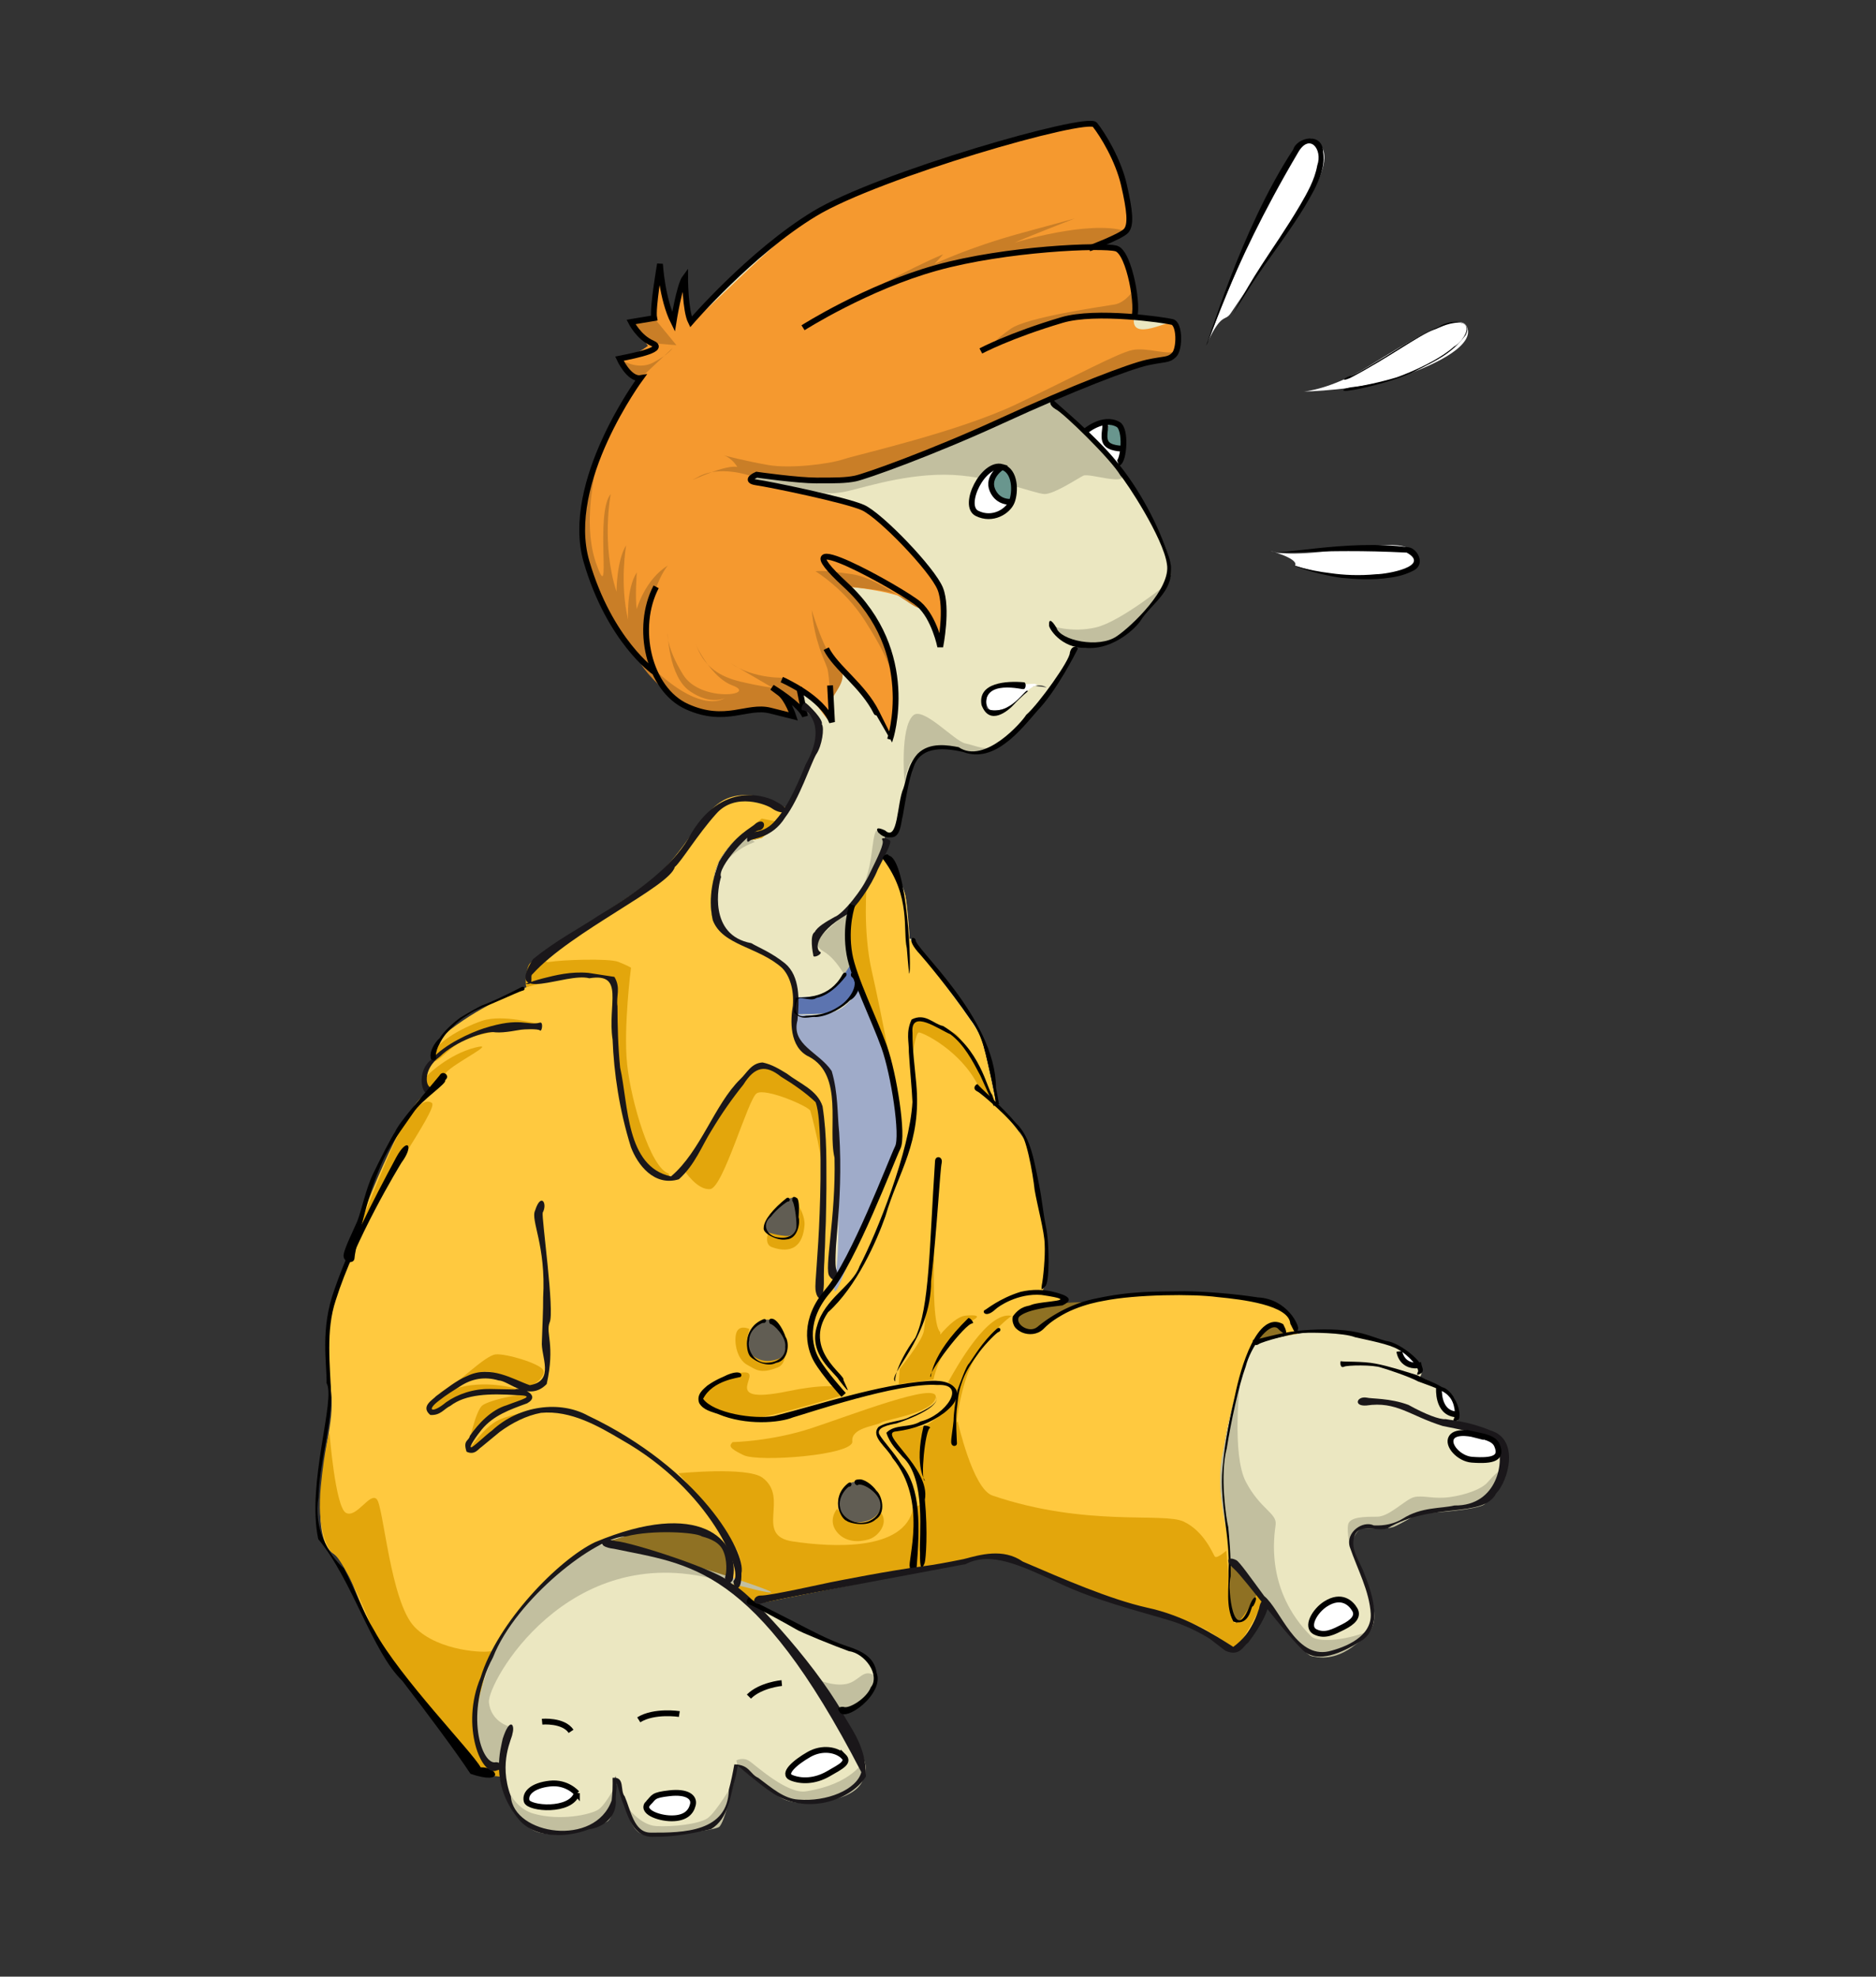 <?xml version="1.0" encoding="UTF-8" standalone="no"?>
<!-- Generator: Adobe Illustrator 15.1.0, SVG Export Plug-In . SVG Version: 6.00 Build 0)  -->
<svg
    xmlns:inkscape="http://www.inkscape.org/namespaces/inkscape"
    xmlns:rdf="http://www.w3.org/1999/02/22-rdf-syntax-ns#"
    xmlns="http://www.w3.org/2000/svg"
    xmlns:sodipodi="http://sodipodi.sourceforge.net/DTD/sodipodi-0.dtd"
    xmlns:ns1="http://sozi.baierouge.fr"
    xmlns:cc="http://web.resource.org/cc/"
    xmlns:xlink="http://www.w3.org/1999/xlink"
    xmlns:dc="http://purl.org/dc/elements/1.1/"
    id="Calque_1"
    xml:space="preserve"
    viewBox="0 0 161.76 170.4"
    version="1.1"
  >
<rect x="0" y="0" width="161.76" height="170.4" fill="#333333" stroke="none"/>
<g
      id="Calque_2"
    >
	<path
        d="m96.412 36.585c0.409 0.23 0.521 1.24 0.439 2.09h-0.03s-1.229 0.03-1.5-0.59c-0.25-0.58 0.12-1.38-0.079-1.58l-0.021-0.109c0.382-0.061 0.801-0.031 1.191 0.189z"
        fill="#69968E"
    />
	<path
        d="m125.56 122.8c1.66 0.319 3.931 0.979 4.181 2.119 0.329 1.5-0.671 4.16-2 4.66-1.33 0.5-3.5 0.67-4.83 0.84-1.341 0.16-2 1.16-3.5 1.33s-2-0.5-2.67 0.5c-0.671 1 0.72 2.82 1 3.83 0.5 1.84 1.329 3.5 0.17 4.84-1.17 1.33-3.801 2.04-4.841 1.83-0.51-0.1-2.39-2.359-4.159-4.64-0.181-0.221-0.36-0.45-0.53-0.681-0.92-1.199-1.771-2.341-2.311-3.101h-0.039c-0.061-1.24-0.23-2.74-0.62-4.58-0.83-3.83 1.659-12 2.659-14 0 0 1.229-0.319 2.82-0.6 0.33-0.062 0.68-0.12 1.029-0.17 1.431-0.221 2.99-0.37 4.149-0.23 2.221 0.25 5.551 1.641 6.341 2.95 0.22 0.351 0.25 0.689 0.029 1.01 2.729 1.011 3.771 2.601 3.13 4.04l-0.01 0.05zm1.35 3.04c1.909 0.15 2.63-0.16 2.159-1.25-0.25-0.58-1.079-0.75-1.909-0.91 0 0-1.591-0.42-2 0.25-0.42 0.65 0.66 1.83 1.75 1.91zm-11.09 14.42c0.841-0.42 1.341-0.92 1-1.5-0.329-0.58-1.159-1.33-2.5-0.5-0.96 0.601-1.75 2-0.909 2.42 0.83 0.4 1.58 0 2.41-0.42z"
        fill="#EBE7C1"
    />
	<path
        d="m108.38 137.44c-0.35 0.79-1.409 3.051-1.811 2.489-0.811-1.17-0.399-2.67-0.539-5.59h0.039c0.54 0.75 1.39 1.9 2.31 3.1z"
        fill="#8F7123"
    />
	<path
        d="m69.302 61.195l0.11 0.56c-0.32-0.93-2.5-2.29-2.801-2.47 0.051 0.04 0.21 0.16 0.631 0.47 0.67 0.5 1.17 2 1.17 2s0 0-2-0.5-3.841 1.17-7.17-0.33c-1.25-0.56-2.2-1.67-2.801-3.02l-0.029 0.02s-3.841-2.67-5.841-9.5c-2-6.84 4.671-15.84 4.671-15.84-1 0.17-1.83-1.66-1.83-1.66 1.659-0.34 2.83-1.34 2.83-1.34-1.171-0.5-1.83-1.83-1.83-1.83l2-0.33c-0.17-0.84 0.5-4.67 0.5-4.67s0.159 3 1.159 5 0.5-3.17 1-3.83 0 2.83 0.5 3.83c0 0 5.171-6 10.671-9.33 5.5-3.34 23.5-8.5 24.17-7.67 0.659 0.83 2 3 2.5 5.17 0.5 2.16 0.659 3.5 0.159 4-0.399 0.4-2.149 1.11-2.859 1.381 1.021-0.011 1.74 0.039 2.03 0.119 1.119 0.32 1.93 4.94 1.55 5.9 1.649 0.14 2.979 0.35 3.279 0.43 0.671 0.17 0.671 2.33 0.171 2.83s-0.83 0.34-2.33 0.67c-1.15 0.25-4.25 1.391-8.41 3.181l0.069 0.149s1.33 1.101 2.931 2.66c1.45 1.39 3.141 3.17 4.24 4.84 2.329 3.5 3.5 6.5 3.17 7.67-0.341 1.17-3.341 4.67-4.841 5.33-0.819 0.37-2.1 0.63-3.279 0.38l-0.101 0.391c-0.21 0.479-1.16 2.479-2.62 4.229-1.659 2-3.659 4.84-5.5 4.84-1.829 0-4.159-1.17-5.5 0.33-1.329 1.5-1.5 6.5-2 6.67-0.26 0.08-0.479 0.08-0.72 0l-0.109 0.33c-0.101 0.48-0.221 0.94-0.381 1.38l0.381 0.12s1.5 1.83 1.829 3.5c0.16 0.79 0.271 2.29 0.36 3.681l0.14-0.011s5.5 7 6 8.5c0.479 1.431 1.271 5.46 1.33 5.812-0.13-0.33-2.229-5.681-4.33-6.48-2.159-0.83-2.329-1.17-2.829-0.67s0.329 5.601 0.329 7.5c0 0.83-0.439 2.53-1.1 4.511-1.44 4.351-3.92 10.079-5.06 10.989-1.67 1.34-3.5 4.17-1.67 6.17 1.829 2 2.329 2.83 2.329 2.83l0.07 0.261c-0.28 0.079-0.55 0.149-0.82 0.229l-0.079-0.32s-1.671-1.83-2.33-3c-0.601-1.05-1.07-3.05 0.439-5.26 0.16-0.24 0.34-0.49 0.561-0.74 0.21-0.239 0.42-0.54 0.64-0.88-0.03-0.779-0.06-2.76 0.19-5.79 0.329-4-0.33-11.16-0.5-11.83-0.171-0.67-1-1.33-2.5-2.5s0.17-3.83-1-6.17c-0.641-1.27-2.171-1.83-4.83-3-2.67-1.16-2.17-3.16-1.841-5.5 0.271-1.859 1.83-3.279 2.961-4.09l-0.04 0.93c1.34 0.08 2.54-1.079 3.489-2.63 1.511-2.43 2.431-5.8 2.431-6.71 0.003-1.114-0.727-1.674-1.107-1.895zm20.94-1.94c-0.341-0.189-0.681-0.199-1.021-0.12-1.551-0.14-4.311-0.199-4.311 1.12 0 1.83 1.159 1 1.659 0.83 0.391-0.13 1.479-1.66 2.65-1.95 0.603 0.051 1.023 0.12 1.023 0.12zm-3-16c0.329-0.83 0.329-2.67-0.83-3-1.61-0.46-3.5 3.33-2.17 4s2.67-0.17 3-1z"
        fill="#EBE7C1"
    />
	<path
        d="m70.852 112l-0.109-0.07c0.67-3.84 0.67-16.34-0.171-17.17-0.829-0.83-4.329-3.33-5.159-3-0.841 0.33-3.17 3.5-4.341 5.5-1.159 2-2.329 4.5-3.329 4.33-3.23-0.529-3.5-4.5-4.171-7.66-0.659-3.17-0.5-9.5-0.5-9.5s0 0-2.159-0.34c-2.17-0.33-5.5 1-5.5 1l-2.336 1.086c-1.25 0.584-2.833 1.5-4.25 2.584-0.974 0.744-1.5 2.666-1.354 2.642-0.871 0.895-1.147 1.771-0.56 2.358l0.26 0.32c-0.25 0.239-0.51 0.42-0.76 0.51-0.96 0.33-4.69 8.021-6.301 13.65-1.069 2.449-1.869 4.84-1.869 6.52 0 5.17 0.67 5.17 0.17 8.33-0.5 3.17-1.67 9.5 0.33 10.84 2 1.33 1.67 5.66 7.329 12.33 5.671 6.67 4.341 6.5 5.671 6.67 0.63 0.08 1.109 0.15 1.439 0.221-0.03-0.25-0.04-0.5-0.04-0.739-3.08-0.49-3.5-8.4 3.43-15.48 7-7.17 13.5-5.17 15.171-4.34 1.67 0.84 1.17 3.84 1.17 3.84l-0.141 0.221c0.59 0.38 1.15 0.811 1.641 1.279l0.01 0.011c0.05 0.029 0.46 0.109 0.82 0.319l8.417-1.667 5.917-1.25c2.399-0.51 4.756-0.982 6.496-1.413 0 0 4.301 1.771 6.341 2.66 5.66 2.5 9.83 2.29 13.5 5.34 0.939 0.78 2.54-2.688 3-3.81-0.181-0.221-0.36-0.45-0.53-0.681-0.35 0.79-1.409 3.051-1.81 2.489-0.812-1.17-0.4-2.67-0.54-5.59-0.061-1.239-0.23-2.739-0.62-4.58-0.83-3.83 1.66-12 2.66-14 0.979-1.96 2.52-2.159 2.819-0.6 0.33-0.061 0.681-0.12 1.029-0.17l-0.01-0.062s-0.5-2.34-2.67-2.67c-15.57-2.39-18.5 1.33-19.5 2.17-1 0.83-2.33 0-2.171-0.84 0.171-0.83 3.5-1.33 4.171-1.33 0.67 0 0.326-0.673-1.833-0.833 0 0 0.333-1.833 0.25-4.25s-1.167-7.667-1.667-8.667-2.591-3.27-2.591-3.27-0.834-4.476-1.33-5.812c-0.495-1.336-6.14-8.489-6.14-8.489s-0.197-2.598-0.36-3.681c-0.162-1.083-2.21-3.62-2.21-3.62s-0.525 1.729-1.119 2.537c-0.917 1.249-1.917 3.582-1.5 5.499s2.083 5.751 3 8.584 1.417 7.249 1.25 8.166-4.666 10.667-5.083 11.417-1.555 2.16-1.555 2.16m5.06 18.08c0.33-1-1-2.66-2.341-2.33-1.329 0.33-1.829 2.5-0.659 3.17 1.16 0.66 2.66 0.16 3-0.84zm-7.17-24.5c0-1.16 0-2.5-0.5-2.33-0.96 0.32-3 2.33-2 3s2.5 0.51 2.5-0.67zm-1 10.84c0.329-1.17-1-2.67-1.5-2.67-1.54 0-2.33 2-1.5 3 0.83 1.01 2.67 0.83 3-0.33z"
        fill="#FFC93F"
    />
	<path
        d="m73.572 127.76c1.341-0.33 2.671 1.33 2.341 2.33-0.341 1-1.841 1.5-3 0.84-1.171-0.67-0.671-2.85 0.659-3.17z"
        fill="#615D53"
    />
	<path
        d="m43.182 153.14c-0.03-0.25-0.04-0.5-0.04-0.739-3.08-0.49-3.5-8.4 3.43-15.48 7-7.17 13.5-5.17 15.171-4.34 1.67 0.84 1.17 3.84 1.17 3.84l-0.141 0.221c0.59 0.38 1.15 0.811 1.641 1.279l0.01 0.011c2.29 2.189 5.6 6.12 7.83 9.489 1.68 2.53 2.75 4.74 2.319 5.66-1 2.17-5.5 3-7.329 1.84-1.83-1.17-3.671-2.84-3.671-2.84s-0.829 5.17-2.159 5.5c-1.341 0.34-5.341 1.17-6.341 0.34-1-0.84-2-4.84-2-4.84s0.171 3.67-0.829 4c-1 0.34-5.33 2.5-7.671-0.5-0.87-1.12-1.28-2.32-1.39-3.44zm28.23-0.22c1.159-0.67 1.83-1 1.33-1.5-0.591-0.59-1.83-0.84-3-0.17-1.171 0.67-2.33 1.67-1.5 2s2 0.33 3.17-0.33zm-11.67 2.66c0.17-0.66-0.5-1.16-2-1-1.5 0.17-1.33 0.34-1.83 0.84-0.721 0.71 0.83 1.33 2 1.33 1.16 0.01 1.66-0.49 1.83-1.17zm-10-1s-0.83-1-2.33-0.83-2.17 0.83-2 1.5c0.16 0.67 3.83 1.01 4.33-0.67z"
        fill="#EBE7C1"
    />
	<path
        d="m73.742 142.26c3.579 1.24 0.68 5.82-1.49 5.17-2.23-3.369-5.54-7.3-7.83-9.489 0.05 0.029 0.26 0.159 0.62 0.37 1.32 0.75 4.62 2.55 8.7 3.95z"
        fill="#EBE7C1"
    />
	<path
        d="m64.532 71.496c-1.131 0.811-2.69 2.23-2.961 4.09-0.329 2.34-0.829 4.34 1.841 5.5 2.659 1.17 4.189 1.73 4.83 3 1.17 2.34-0.5 5 1 6.17s2.329 1.83 2.5 2.5c0.17 0.67 0.829 7.83 0.5 11.83-0.25 3.03-0.221 5.011-0.19 5.79-0.22 0.34-0.43 0.641-0.64 0.88-0.221 0.25-0.4 0.5-0.561 0.74l-0.109-0.07c0.67-3.84 0.67-16.34-0.171-17.17-0.829-0.83-4.329-3.33-5.159-3-0.841 0.33-3.17 3.5-4.341 5.5-1.159 2-2.329 4.5-3.329 4.33-3.23-0.529-3.5-4.5-4.171-7.66-0.659-3.17-0.5-9.5-0.5-9.5s0 0-2.159-0.34c-2.17-0.33-5.5 1-5.5 1s0-1.5 0.659-2.33c0.671-0.83 6.5-4.17 9.841-6.67 3.33-2.5 4.5-6.5 7-7.33s5 1 5 1l0.069 0.04c-0.949 1.551-2.149 2.71-3.489 2.63l0.04-0.934z"
        fill="#FFC93F"
    />
	<path
        d="m68.242 103.26c0.5-0.17 0.5 1.17 0.5 2.33 0 1.17-1.5 1.34-2.5 0.67s1.04-2.68 2-3z"
        fill="#615D53"
    />
	<path
        d="m66.242 113.76c0.5 0 1.829 1.5 1.5 2.67-0.33 1.16-2.171 1.33-3 0.33-0.83-1-0.04-3 1.5-3z"
        fill="#615D53"
    />
	<path
        d="m72.242 57.38s-0.5 2.75-0.5 4.375-1.75-2.25-2.625-2.25 0.185 1.69 0.185 1.69l-2.06-1.44 1.17 2s-1.42-0.625-2.42-0.625-4.625 1.09-6.75-0.205-2.801-3.02-2.801-3.02-4.516-3.26-6.074-10.275c-0.5-2.25 0.375-7.875 2.375-11.25s2.5-3.795 2.5-3.795-0.875-0.143-1.313-0.705c-0.438-0.562-0.518-0.955-0.518-0.955s1.58-0.481 2.018-0.795l0.438-0.313s-0.375-0.563-0.75-1c-0.375-0.438-0.705-1.063-0.705-1.063l1.768-0.313 0.75-3.75s0.25 1.688 0.5 2.438 0.563 1.375 0.563 1.375 0.438-2.063 0.688-2.563 0.25-0.5 0.25-0.5 0.41 3 0.644 3.313 7.469-7.482 11.231-9.688c4.375-2.563 22.152-8.125 23.607-7.313 1.455 0.813 3.393 7.5 2.955 8.875-0.217 0.68-3.155 1.675-3.155 1.675s1.53-0.085 2.03 0.12 1.975 3.596 1.55 5.9 3.263 0.118 3.513 0.43c0.25 0.313 0.125 2.813-0.125 3.063s-1.609 0.255-2.268 0.438c-1.357 0.375-11.17 4.375-15.67 6.313s-8.375 3.563-9.5 3.688-5.803 0.043-8.438-0.25c-0.563-0.063-0.5 0.563-0.5 0.563s7.813 1.438 9.5 2.125c1.688 0.687 6.625 5.75 6.875 7.188s0 4.5 0 4.5-1.206-2.734-1.938-3.25c-1.688-1.188-6.188-1.563-6.188-1.563s3.813 3.938 4.125 7.813c0.313 3.875-0.438 5.313-0.438 5.313s-0.813-1.875-1.438-2.938c-0.624-1.063-3.06-3.376-3.06-3.376z"
        fill="#F5992F"
    />
	<path
        d="m51.992 133.01s5.167 1.25 7.417 2 3.362 1.64 3.362 1.64 0.471-3.223-0.529-3.723-3.833-1.499-5.917-1.083-4.333 1.16-4.333 1.16z"
        fill="#8F7123"
    />
	<path
        d="m66.242 106.26s-0.375 1 0.313 1.25 2.592 0.769 2.813-1.875c0.063-0.75-0.438-1.563-0.438-1.563s0.063 2.25-0.625 2.438c-0.688 0.17-2.063-0.26-2.063-0.26z"
        fill="#E3A60C"
    />
	<path
        d="m64.617 114.57s-0.75-0.375-1.063 0.188-0.148 2.396 0.938 2.938c0.625 0.313 1.018 0.806 2.563 0.188 0.625-0.25 0.625-1 0.625-1s-0.688 0.438-1.5 0.438c-0.812 0-1.625-0.563-1.75-1.125-0.125-0.57 0.187-1.63 0.187-1.63z"
        fill="#E3A60C"
    />
	<path
        d="m72.18 130.07s-0.813 0.938-0.063 1.938 2 0.938 2.813 0.688c0.813-0.25 1.688-1.375 1.063-2.25 0 0-1.125 1-2.125 0.813-1-0.19-1.688-1.19-1.688-1.19z"
        fill="#E3A60C"
    />
	<path
        d="m63.18 124.32s3.313-0.063 6.75-1.188c3.438-1.125 10.938-4.063 10.75-2.688s-4.188 1.875-4.688 2.188-2.625 0.438-2.5 1.625-8.063 1.813-9.375 1.188c-1.312-0.63-1.25-0.82-0.937-1.13z"
        fill="#E3A60C"
    />
	<path
        d="m58.992 100.88s1.125 1.75 2.25 1.625 3.25-7.75 4-8.25 4.5 1.125 4.625 1.5 1.125 4.125 1.25 6.75-0.341-7.625-0.546-7.75c-0.204-0.125-4.364-3.25-5.159-3s-2.92 3.5-3.545 4.25-2.875 4.88-2.875 4.88z"
        fill="#E3A60C"
    />
	<path
        d="m74.742 76.172s-0.375 4.021 0.438 7.583c0.813 3.563 2.25 10.938 2.313 12.688 0 0-0.75-5.125-2.375-9s-2.704-7.154-1.5-9.563c0.249-0.5 1.124-1.708 1.124-1.708z"
        fill="#E3A60C"
    />
	<path
        d="m78.68 91.068s0.25-2.063 0.563-2.063 3.574 1.524 5.125 4.625c0.313 0.625 1.25 1.188 1.25 1.188l-0.063-0.438s-2.5-4.75-3.063-5.188-3.438-1.527-3.75-1.107-0.062 2.983-0.062 2.983z"
        fill="#E3A60C"
    />
	<path
        d="m47.492 81.922s-1 1.167-0.083 1 5.084-0.333 5.917 0 1.083 0.5 1.083 0.5-0.666 5.167-0.333 8.333 2 8.917 3.583 9.417l0.083 0.413s-2.083 0.086-3.083-2.997-1.666-8.167-1.583-10.833c0.083-2.667-0.004-3.33-0.004-3.33s-2.912-0.67-3.746-0.42-3.744 1.077-3.914 1.08-0.086-1.747 0.33-2.08 1.75-1.078 1.75-1.078z"
        fill="#E3A60C"
    />
	<polygon
        points="65.68 70.568 67.242 70.88 65.68 72.255 64.492 72.425 64.532 71.496"
        fill="#E3A60C"
    />
	<path
        d="m46.555 88.318s-3.188-0.938-5-0.313-4.25 2-4.25 3.125 1.313-0.813 2.75-1.5 6.5-1.312 6.5-1.312z"
        fill="#E3A60C"
    />
	<path
        d="m37.172 94.076s-0.743-0.695-0.555-1.07 2.125-2.125 4.313-2.688-1.813 1.313-2.5 2.188-1.258 1.57-1.258 1.57z"
        fill="#E3A60C"
    />
	<path
        d="m37.242 95.089c0.625 0.446-5.167 8.249-7 12.666 0 0 3.5-9.25 4.583-10.833s1.834-2.254 2.417-1.838z"
        fill="#E3A60C"
    />
	<path
        d="m46.826 118.09c-0.315-0.551-3.167-1.416-4.083-1.333s-3.25 2.5-4.583 3.25 2.667-2.083 4.083-1.75 2.917 1.333 3.25 1.333 1.666-0.92 1.333-1.5z"
        fill="#E3A60C"
    />
	<path
        d="m96.659 40.839c0.712 1.127-2.75-0.083-3.25 0.167s-2.499 1.583-3.333 1.583-4.75-1.667-8.667-1.667-7.583 1.333-8.75 1.5-1 0.167-4.25-0.333-3.667-0.583-3.667-0.583l0.563-0.5s7.097 0.556 8.021 0.333c4.167-1 17.176-6.902 17.176-6.902s5.157 4.818 6.157 6.402z"
        fill="#C2BF9F"
    />
	<path
        d="m45.742 120.42c0.109-0.548-3.583 0.25-4.167 0.75s-1.167 3.333-1.167 3.333 1.333-2.167 2.083-2.5 3.168-1.16 3.251-1.58z"
        fill="#E3A60C"
    />
	<path
        d="m28.409 123.5s0.5 6.416 1.417 6.916 2.083-1.832 2.667-1.166 1.167 8.834 3.25 11 6.25 2.25 6.583 2.083-2 5.667-1 8 1.815 2.067 1.815 2.067l0.04 0.739s-1.855-0.058-2.105-0.308-2.333-3.583-3.667-5.083-4.25-4.751-5.5-7.834-2.584-5.659-3.167-5.996-1.416-2.338-1.083-5.754 0.75-4.67 0.75-4.67z"
        fill="#E3A60C"
    />
	<path
        d="m63.909 118.34s-3.417 1.167-3.5 2.25 3.167 1.667 4.5 1.667 7.833-2 7.833-2l-1-0.75s-1.2-0.113-3.75 0.416c-6.416 1.33-1.749-1.93-4.083-1.59z"
        fill="#E3A60C"
    />
	<path
        d="m83.242 113.42c-0.62 0.058-1.402 0.747-2.167 1.631v-0.214c-1.083-0.917-0.25-12.417-0.25-12.417s-1 11.417-1.167 12.334-2.083 3.25-2.083 3.25l-0.083 1.333 0.685-0.113c-0.006 0.011-0.018 0.03-0.018 0.03l2.333-0.334c0.75-3.334 3.333-5.083 3.333-5.083s1.25-0.58-0.583-0.42z"
        fill="#E3A60C"
    />
	<path
        d="m93.409 112.26s-5.091-0.007-5.838 1.33c-0.746 1.337 1.338 1.337 1.671 1.17s4.167-2.5 4.167-2.5z"
        fill="#8F7123"
    />
	<path
        d="m36.992 121.42s0.917-1.666 3.583-2 4.833 0.583 4.833 0.583-3.75-0.417-4.667 0-3.166 2.34-3.749 1.42z"
        fill="#E3A60C"
    />
	<path
        d="m40.409 125s1.333-1.999 2.583-2.583 3.583-0.917 3.583-0.917-2.25 0.917-3.417 1.667-2.749 1.83-2.749 1.83z"
        fill="#E3A60C"
    />
	<path
        d="m108.38 137.44s-1.39 2.485-1.811 2.489c-0.42 0.005-0.662-1.504-0.579-2.087s-0.25-4.167-0.25-4.167-0.834 0.75-1 0.5-0.917-2.166-2.667-3-8.416 0.5-16.5-2.25c-1.707-0.581-3-6.416-3-6.416l-0.109 0.159c0.203-1.546 0.521-2.922 0.859-3.909 1.167-3.416 3.917-5.334 3.917-5.334h-0.083c-2-0.333-4.584 4.25-5.417 5.75 0 0 0.5 0.417 0.667 1.084s-1.917 2.25-2.5 2.583-3.167 0.167-3.25 0.667 2 2.666 2.667 4.083c0.178 0.379 0.276 1.112 0.329 1.979l-0.912 0.438c-0.75 3.75-7 3.375-10.375 2.875s-0.25-3.75-2.625-5.5c-1.313-0.967-7.25-0.375-7.25-0.375s4 4.5 5 6.5 0 3.5 0 3.5l1.55 1.301 16.138-3.237-0.013-0.089 2.283-0.517 0.043 0.125 2.58-0.663s5.92 2.496 8.003 3.33 7.084 2.25 8.584 2.666 3.25 1.917 3.75 2.084 2.503-3.89 2.503-3.89l-0.53-0.67z"
        fill="#E3A60C"
    />
	<path
        d="m51.742 39.005s-1.75 5.583-0.333 9.583-0.167-4.25 1.25-6c0 0-0.833 4.333 0.5 8.417 0 0 0-2.667 0.833-4 0 0-0.583 3.25 0.167 6.417 0 0-0.167-2.666 0.75-4.083 0 0-0.167 2.25 0 3.167 0 0 0.667-2.5 2.667-3.75 0 0-2.417 2.833-1.417 8.75 0 0-1.5-0.917-2.417-2.417s-2.917-4.667-3.417-7.917 0.501-6.75 1.417-8.167z"
        fill="#C97E27"
    />
	<path
        d="m69.992 52.589s1.083 3.75 2.25 4.833-0.5 2.333-0.583 3.167-0.083-2.25-0.333-3-1.084-2.25-1.334-5z"
        fill="#C97E27"
    />
	<path
        d="m79.242 52.13c0.495 1.238-3-2.208-5.75-2.625s-3.167-0.25-3.167-0.25 2.5 1.5 4.25 4.25 2.667 4.667 2.5 6.417 0.083-4.5-2-6.833-2.021-2.521-2.021-2.521 3.188 0.271 4.021 0.604c0.001 0 2.084 0.75 2.167 0.958z"
        fill="#C97E27"
    />
	<path
        d="m67.742 58.422s-2.667 0.167-4.75-1.25l3.619 2.113s-1.036-0.113-2.786-0.53-3-1.25-3.667-2.833 0.75 2.334 3 3.167-2.75 1.5-4.25-0.917-1.333-3.583-1.333-3.583 0.083 3.75 1.917 5 3 0.583 3 0.583-1.75 1.417-5.75-2.167 0.5 2.667 3.667 3.333 4.666-0.417 5.583-0.208 2.42 0.625 2.42 0.625l-0.503-1.5 1.393 0.94-0.185-1.69-1.375-1.083z"
        fill="#C97E27"
    />
	<path
        d="m64.659 41.005s-2.584-0.917-4.417 0.083 2-1.083 3.333-0.833c0 0-0.417-0.75-1.167-1 0 0 1.916 0.5 3.833 0.833s5.25-0.083 6.5-0.5 9.834-2.333 14.917-4.75 8.75-4.417 10-4.667 3.167 0.5 3.667 0.083-0.084 0.33-0.084 0.33-0.834 0.42-1.75 0.587-3.583 1.167-13.833 5.5-11.75 4.75-13.75 4.667-6.831-0.666-7.248-0.333z"
        fill="#C97E27"
    />
	<path
        d="m97.072 19.925l-2.859 1.381s-9.303 0.533-12.386 1.449c-2.055 0.61-7.417 2.667-7.417 2.667s3.75-2.167 6.917-3.5l-0.75 0.833s2.917-1.417 7.5-2.667 4.583-1.25 4.583-1.25-4.501 1.75-5.167 2.083c-0.001 0.001 6.409-1.992 9.579-0.996z"
        fill="#C97E27"
    />
	<path
        d="m97.742 25.005s-0.666 1.083-1.666 1.25-7.5 1.083-8.917 2.083-1.75 1.5-1.75 1.5 6.334-2.583 7.917-2.583 4.466 0.07 4.466 0.07 0.033-1.986-0.05-2.32z"
        fill="#C97E27"
    />
	<path
        d="m53.412 30.925s1.497 1.08 2.914 0.33 1.667-1.25 1.667-1.25l-2.75 2.58s-1.125-0.497-1.313-0.705-0.518-0.955-0.518-0.955z"
        fill="#C97E27"
    />
	<path
        d="m54.412 27.755s0.913 1.744 1.83 1.83 2.083 0.17 2.083 0.17l-1.914-2.33-1.999 0.33z"
        fill="#C97E27"
    />
	<path
        d="m86.412 40.255c1.159 0.33 1.159 2.17 0.83 3 0 0-1.171 0.17-1.671-1s0.841-2 0.841-2z"
        fill="#69968E"
    />
	<path
        d="m90.576 53.922s1.749 0.667 3.916 0.167 6.334-3.917 6.334-3.917-3.666 4.834-5 5.167-3.334 0.167-4.167-0.25-1.087-1.167-1.087-1.167z"
        fill="#C2BF9F"
    />
	<path
        d="m78.742 61.672c0.856-0.796 3.584 2.25 4.5 2.417s1.916 0.833 3.25 0-1.188 1.408-4.25 0.5c-2.25-0.667-3.333 0.666-3.667 1.083s-0.583 1.75-0.583 1.75-0.417-4.667 0.75-5.75z"
        fill="#C2BF9F"
    />
	<path
        d="m75.576 71.589c-0.5 0.583-0.167 3.583-1.75 5.917 0 0 2.136-3.076 2.525-5.58l-0.775-0.337z"
        fill="#C2BF9F"
    />
	<path
        d="m65.076 72.589s-3.167 1-3.583 4.083 0.167-2.833 2.667-4.833l0.916 0.75z"
        fill="#C2BF9F"
    />
	<path
        d="m73.076 78.589s-0.167 2.417 0.333 4.167 2.75 6.917 3.083 8.25 1.167 6.249 1 7.416-0.667-5.5-1.583-7.083-2.408-7.898-4.917-9.333c-0.583-0.333-0.75-0.917-0.333-1.25s2.417-2.167 2.417-2.167z"
        fill="#C2BF9F"
    />
	<path
        d="m43.909 148.84s-1.583-0.418-1.75-2.084 6.75-14 19.583-10.583-4.083-2.083-6.667-2.5-3.417-0.5-3.417-0.5-4.75 2.167-7.583 6.667-4.701 11.384-0.935 12.566c0.002-0.01-0.064-1.41 0.769-3.58z"
        fill="#C2BF9F"
    />
	<path
        d="m43.142 152.41s0.518 3.266 2.851 3.933 4.917 0.084 5.583-0.333 1.583-2.25 1.583-2.25-0.5 3.077-0.917 3.33-4.167 1.419-5.917 0.836-3.533-4.04-3.183-5.52z"
        fill="#C2BF9F"
    />
	<path
        d="m53.992 155.67s1.167 1.666 2.583 1.75 3.667-0.166 4.417-0.666 2.25-3.084 2.25-3.084-0.75 3.501-1.25 3.834-5.667 0.916-6.667 0.583-1.333-2.41-1.333-2.41z"
        fill="#C2BF9F"
    />
	<path
        d="m63.492 151.76s0.584-0.334 1.167 0.083 3.25 2.836 4.833 2.583c4.167-0.666 4.75-2.667 4.917-2.25s0.667 2.417-3.167 3.084-5-1.25-5.583-1.5-2.088-1.67-2.088-1.67"
        fill="#C2BF9F"
    />
	<path
        d="m75.492 144.5c-1.083-0.75-1.333 0.416-2.5 0.666s-2.583-0.416-2.583-0.416l1.843 2.67 1.24-0.087 1.333-1.25 0.667-1.58z"
        fill="#C2BF9F"
    />
	<path
        d="m108.07 115.76s1.296-1.75 1.921-1.688 0.899 1.088 0.899 1.088l-2.82 0.6z"
        fill="#8F7123"
    />
	<path
        d="m106.93 119s-0.75 6.375 0.5 8.75 2.688 2.688 2.563 3.688-0.912 5.649 3.063 9.625c0.5 0.5 2.75 0.438 4.938-0.438 0 0-2.077 2.921-4.92 2.125-0.894-0.25-7.04-8.42-7.04-8.42s-0.04-1.268-0.354-2.768c-0.313-1.5-0.688-3.875-0.313-6s1.56-6.55 1.56-6.55z"
        fill="#C2BF9F"
    />
	<path
        d="m129.43 127c0-0.5-0.688 0.25-1.188 0.813s-1.875 1.063-3.25 1.25-2.313-0.188-3.063 0-2.125 1.688-3.188 1.688-2.375 0-2.5 0.688 0.188 2 0.188 2 0.375-1.75 1.188-1.688c0.813 0.063 2.063 0.063 2.563-0.125s2.027-1.223 2.732-1.205c0.705 0.019 4.518-0.295 5.08-0.731 0.56-0.43 1.44-2.69 1.44-2.69z"
        fill="#C2BF9F"
    />
	<path
        d="m68.659 87.422s-0.167 1.833 0.167 2.333 2.75 2.333 2.917 3 0.917 13 0.333 17 0.75-0.417 2.583-4.417 2.583-6.084 2.833-6.917-0.333-4.583-1-7.416-2.417-5.917-2.417-5.917-0.75 1.75-2.25 2.167-3.166 0.165-3.166 0.165z"
        fill="#9FABC9"
    />
	<path
        d="m68.701 85.964s2.042 0.083 2.875-0.583 1.75-2.208 1.75-2.208l0.833 2.125s-1.666 1.833-2.583 2-2.917 0.125-2.917 0.125l0.042-1.459z"
        fill="#5C74B0"
    />
	<path
        d="m86.412 40.255s-1.42-0.125-2.17 1.375-0.375 2.625 0 2.625 1.188 0.375 1.75 0.063c0.562-0.313 1.25-1.063 1.25-1.063s-1.466-0.063-1.671-1c-0.204-0.937 0.841-2 0.841-2z"
        fill="#FFFFFF"
    />
	<path
        d="m93.502 37.246s0.826-0.646 1.721-0.85-0.195 1.458 0.1 1.689c0.296 0.232 1.53 0.59 1.53 0.59s-0.234 1.269-0.423 1.394l-2.928-2.823z"
        fill="#FFFFFF"
    />
	<path
        d="m89.242 58.943s-3.625 0.125-4 0.75-0.191 1.548 0.313 1.563c2.125 0.063 2.773-2.053 3.918-2.183"
        fill="#FFFFFF"
    />
	<path
        d="m47.412 153.76s-1.837 0.332-1.92 0.916 0.5 1.168 2 1.084 2.333-0.84 2.25-1.17-1.743-0.92-2.33-0.83z"
        fill="#FFFFFF"
    />
	<path
        d="m57.742 154.58c-1.236 0.252-1.833 0.836-1.917 1.253s1.089 0.917 2.086 0.917 1.83-0.09 1.83-1.17-1.166-1.16-1.999-1z"
        fill="#FFFFFF"
    />
	<path
        d="m69.742 151.26c-1.25 0.583-2 1.417-1.833 1.75s2.089 0.758 3.503-0.08c1.414-0.837 1.747-1.837 0.664-2.087s-2.334 0.42-2.334 0.42z"
        fill="#FFFFFF"
    />
	<path
        d="m114.58 138.17c-0.892 0.623-1.75 1.667-1.417 2.25s1.658 0.416 2.662-0.167c1.005-0.583 1.255-1.501 0.755-1.917s-1.17-0.74-2-0.16z"
        fill="#FFFFFF"
    />
	<path
        d="m127.49 123.67c-1.647-0.299-2.499 0.084-2.416 0.667s0.833 1.5 2.333 1.5 1.751-0.5 1.667-1-0.66-1-1.58-1.17z"
        fill="#FFFFFF"
    />
	<path
        d="m124.03 119.67s0 1.459 0.542 1.792 1.208 0.417 1.208 0.417-0.166-1.084-0.458-1.417-1.29-0.79-1.29-0.79z"
        fill="#FFFFFF"
    />
	<path
        d="m120.66 116.21s0.042 1 0.542 1.25 1.211 0.241 1.211 0.241l-1.75-1.49z"
        fill="#FFFFFF"
    />
	<path
        d="m104.12 29.505s7.086-18.56 9.125-17.5c3.125 1.625-2.047 7.383-7.125 15-0.5 0.75-0.75-0.125-2 2.5z"
        fill="#FFFFFF"
    />
	<path
        d="m112.41 33.755s2.333-0.167 5.583-2.167 7.833-4.917 8.5-3.417-2.333 3.166-5.833 4.333-8.25 1.251-8.25 1.251z"
        fill="#FFFFFF"
    />
	<path
        d="m109.58 47.505s0.75 0.417 4.25 0.083 6.833-1.083 7.833-0.167 0.999 2-2.667 2.333-7.333-1-7.333-1 0.5-0.499-2.08-1.249z"
        fill="#FFFFFF"
    />
</g
  >
<g
      id="Calque_2_-_copie"
    >
	<g
      >
		<g
        >
			<path
            d="m103.99 29.755s7.25-20 9.5-17.5c2.322 2.582-4.5 9.5-7.25 15"
            fill="none"
        />
			<g
          >
				<path
              d="m103.99 29.755c0.133 0.067 2.932-9.898 7.517-16.864 0.328-1.074 2.54-1.536 2.583 0.222 0.188 1.173-0.293 2.301-0.787 3.28-1.038 1.979-2.329 3.738-3.43 5.306-2.27 3.096-3.629 5.558-3.633 5.558 0.028 0.021 0.74-1.65 2.567-4.446 0.901-1.399 2.089-3.077 3.296-5.126 0.588-1.015 1.258-2.162 1.48-3.428 0.494-1.399-0.69-2.865-1.689-1.05-6.15 10.426-7.67 16.697-7.91 16.548z"
          />
			</g
        >
		</g
      >
	</g
    >
	<g
      >
		<g
        >
			<path
            d="m112.24 33.755s1.75 0 4.75-1.5 8.25-5.75 9.5-4.25-6.25 6.25-14.25 5.75z"
            fill="none"
        />
			<g
          >
				<path
              d="m116.44 32.406c0.229 0.039 2.697-1.457 4.619-2.667 0.976-0.578 1.978-1.166 3.055-1.596 0.793-0.577 2.988-0.665 2.257 0.753-1.208 1.626-2.631 2.22-4.078 2.97-1.723 0.929-5.039 1.697-5.883 1.788-0.733 0.141-0.861-0.104 0.138-0.274 0.777-0.061 2.555-0.45 3.879-0.849 1.291-0.458 3.635-1.479 4.971-2.672 0.644-0.313 1.839-1.989 0.356-2.05-1.021 0.037-1.829 0.545-2.093 0.607-1.261 0.445-3.979 2.463-7.22 4.159-0.75 0.338-0.71 0.079-0.02-0.169z"
          />
			</g
        >
		</g
      >
	</g
    >
	<g
      >
		<g
        >
			<path
            d="m109.49 47.505c5 0.5 10.75-1.5 12.5 0.25s-5 3-10.5 1"
            fill="none"
        />
			<g
          >
				<path
              d="m109.49 47.505c0.056 0.571 6.557-1.085 12.034-0.313 0.688 0.148 1.386 1.37 0.439 1.952-0.688 0.37-1.41 0.566-2.138 0.658-1.451 0.222-2.884 0.132-4.135 0.014-2.5-0.346-4.191-1.108-4.202-1.06 0.014-0.062 1.119 0.403 3.259 0.658 1.061 0.153 2.396 0.233 3.925 0.089 0.971-0.012 4.713-0.692 2.626-1.864-7.54-0.388-11.9 0.276-11.8-0.134z"
          />
			</g
        >
		</g
      >
	</g
    >
	<path
        stroke="#000000"
        stroke-width=".5"
        d="m93.909 21.422s2.666-1 3.166-1.5 0.334-1.833-0.166-4-1.834-4.333-2.5-5.167-18.667 4.333-24.167 7.667-10.667 9.333-10.667 9.333c-0.5-1-0.5-3.833-0.5-3.833-0.5 0.667-1 3.833-1 3.833-1-2-1.167-5-1.167-5s-0.667 3.833-0.5 4.667l-2 0.333s0.667 1.333 1.833 1.833-1.167 1-2.833 1.333c0 0 0.833 1.833 1.833 1.667 0 0-6.667 9-4.667 15.833s5.833 9.5 5.833 9.5"
        fill="none"
    />
	<path
        stroke="#000000"
        stroke-width=".5"
        d="m56.576 50.589c-1.833 3.5-0.667 8.833 2.667 10.333s5.167-0.167 7.167 0.333 2 0.5 2 0.5-0.5-1.5-1.167-2-0.667-0.5-0.667-0.5 2.5 1.5 2.833 2.5l-0.5-2.5"
        fill="none"
    />
	<path
        stroke="#000000"
        stroke-width=".5"
        d="m67.409 58.589s3.5 1.5 4.333 3.667l-0.167-3.167"
        fill="none"
    />
	<path
        stroke="#000000"
        stroke-width=".5"
        d="m71.242 55.922c0.833 1.667 3.167 3.167 4.333 5.5s1.167 2.333 1.167 2.333 2.5-7.5-3.833-13.333 5 0.5 6.333 1.667 1.833 3.667 1.833 3.667 0.667-3.333 0-5-5.167-6.333-6.667-7-8-2-9.167-2.167 0-0.667 0-0.667 3.5 0.5 5.167 0.5 2.5 0 3.333-0.167 6.501-2.167 12.667-5 11-4.667 12.5-5 1.833-0.167 2.333-0.667 0.498-2.667-0.167-2.833c-0.666-0.166-6.563-1.037-9.5-0.167-4.5 1.333-7 2.667-7 2.667"
        fill="none"
    />
	<path
        stroke="#000000"
        stroke-width=".5"
        d="m69.242 28.255s5.5-3.5 11.5-5.167 14.333-2 15.5-1.667 2 5.333 1.5 6"
        fill="none"
    />
	<path
        stroke="#000000"
        stroke-width=".5"
        d="m86.409 40.255c-1.61-0.46-3.5 3.333-2.167 4s2.667-0.167 3-1 0.334-2.666-0.833-3z"
        fill="none"
    />
	<path
        stroke="#000000"
        stroke-width=".5"
        d="m86.409 40.255s-1.334 0.833-0.834 2 1.667 1 1.667 1"
        fill="none"
    />
	<path
        stroke="#000000"
        stroke-width=".5"
        d="m96.409 39.922c0.5-0.167 0.726-2.925 0-3.333-1.334-0.75-2.917 0.667-2.917 0.667"
        fill="none"
    />
	<g
      >
		<g
        >
			<path
            d="m90.575 34.589s4.834 4 7.167 7.5 3.501 6.5 3.167 7.667-3.334 4.667-4.834 5.333-4.499 1-5.666-1.5"
            fill="none"
        />
			<g
          >
				<path
              d="m90.857 34.505c0.127 0.2 3.646 3.043 5.479 5.353 1.874 2.27 3.521 5.334 4.457 8.159 0.885 2.807-1.482 3.884-2.486 5.553-0.722 0.967-2.659 2.495-4.71 2.278-2.129 0.061-3.235-1.771-3.141-1.98-0.027-0.482 0.18-0.51 0.644 0.258 0.3 1.063 3.642 1.806 5.203 0.717 1.274-0.86 4.696-4.125 4.317-6.209-0.313-2.268-3.53-7.143-4.005-7.636-0.86-1.467-4.979-5.437-5.573-5.71-0.881-0.517-0.306-0.996-0.185-0.783z"
          />
			</g
        >
		</g
      >
	</g
    >
	<path
        stroke="#000000"
        stroke-width=".5"
        d="m95.242 36.505c0.2 0.197-0.167 1 0.083 1.583 0.265 0.618 1.5 0.583 1.5 0.583"
        fill="none"
    />
	<g
      >
		<g
        >
			<path
            d="m92.742 55.755s-1.001 2.333-2.667 4.333-3.667 4.833-5.5 4.833-4.166-1.167-5.5 0.333-1.5 6.5-2 6.667-0.833 0-1.5-0.333"
            fill="none"
        />
			<g
          >
				<path
              d="m92.911 55.977c-0.077 0.164-1.786 3.563-3.477 5.308-1.439 1.658-3.672 4.542-6.368 3.546-2.048-0.476-3.782-0.364-4.317 1.382-0.374 0.919-0.646 2.627-0.912 4.144-0.16 0.533-0.146 1.917-1.081 1.825-0.7 0.045-0.921-0.374-1.023-0.405-0.232-0.36-0.106-0.512 0.581-0.188 1.133 1.035 1.026-2.399 1.58-3.62 0.247-0.681 0.308-1.962 1.233-2.993 1.053-1.041 2.658-0.727 3.531-0.566 2.263 1.545 5.53-2.257 5.821-2.779 1.084-0.933 3.806-4.753 3.771-5.371 0.19-0.813 0.818-0.426 0.661-0.283z"
          />
			</g
        >
		</g
      >
	</g
    >
	<g
      >
		<g
        >
			<path
            d="m70.742 82.255s-0.667-1.167 0.167-1.833 4.333-3.333 5.333-8.167"
            fill="none"
        />
			<g
          >
				<path
              d="m76.734 72.451c-0.236-0.187-0.831-0.315-0.644-0.016 0.162 0.303-0.37 1.387-1.076 2.823-0.666 1.476-2.314 3.525-3.055 3.793-0.691 0.388-1.481 0.834-1.706 1.297-0.466 0.252-0.167 1.813-0.126 2.004-0.024 0.307 0.792-0.106 0.621-0.274-0.459-0.208-0.546-1.59 2.252-3.227 0.845-0.656 2.122-2.489 2.688-3.892 0.611-1.212 1.229-2.331 1.046-2.508z"
              fill="#1A171A"
          />
			</g
        >
		</g
      >
	</g
    >
	<g
      >
		<g
        >
			<path
            d="m69.076 61.089s1.333 0.5 1.333 2-2.5 9.667-6 9.333"
            fill="none"
        />
			<g
          >
				<path
              d="m64.541 71.875c-0.141 0.312-0.231 0.916 0.116 0.598 0.24-0.24 1.902-0.173 3.045-2.005 1.222-1.608 2.208-4.623 2.668-5.424 0.52-0.75 0.728-2.301 0.494-2.609 0.143-0.399-1.108-1.629-1.331-1.788-0.231-0.283-0.601 0.555-0.323 0.597 0.261-0.167 2.188 1.251 0.271 4.635-0.468 1.128-1.432 3.533-2.578 4.797-1.084 1.35-2.312 0.911-2.362 1.199z"
              fill="#1A171A"
          />
			</g
        >
		</g
      >
	</g
    >
	<g
      >
		<g
        >
			<path
            d="m90.242 59.255s-5.333-0.833-5.333 1 1.166 1 1.666 0.833 2.167-2.666 3.667-1.833z"
            fill="none"
        />
			<g
          >
				<path
              d="m88.219 59.399c0.246 0.075 0.304-0.571 0.069-0.582-1.478-0.132-3.998 0.012-3.656 1.953 0.708 1.907 2.365 0.401 2.652 0.109 0.944-1.006 1.337-1.258 1.334-1.276-0.066-0.531-1.481 2.289-3.543 1.503-0.563-2.717 3.349-1.581 3.144-1.707z"
          />
			</g
        >
		</g
      >
	</g
    >
	<g
      >
		<g
        >
			<path
            d="m65.742 70.755s-3.742 1.864-4.167 4.833c-0.333 2.333-0.833 4.333 1.833 5.5s4.195 1.727 4.833 3c1.167 2.333-0.5 5 1 6.167s2.333 1.833 2.5 2.5 0.833 7.834 0.5 11.834-0.167 5.75-0.167 5.75"
            fill="none"
        />
			<g
          >
				<path
              d="m71.528 110.02c0.321 0.517 0.898 0.476 0.615-0.495-0.466-1.006 0.626-5.523 0.217-11.888-0.169-1.593-0.08-3.395-0.646-5.307-1.094-1.639-3.521-2.258-2.95-4.375 0.172-1.764 0.219-3.807-1.064-4.896-1.192-0.96-2.309-1.386-2.924-1.754-3.72-0.683-2.859-4.963-2.598-5.707-0.403-0.741 2.484-4.021 3.327-4.021 0.604-0.175 0.472-1.146-0.339-0.588-0.305 0.357-1.787 0.911-3.162 3.293-0.463 1.239-0.988 2.972-0.546 5.038 0.828 2.205 3.954 2.292 5.983 4.13 0.651 0.668 1.032 1.849 0.925 3.251-0.211 1.187-0.352 3.604 1.42 4.408 2.991 1.628 1.563 6.145 2.171 8.696 0.13 5.14-0.935 9.67-0.429 10.22z"
              fill="#1A171A"
          />
			</g
        >
		</g
      >
	</g
    >
	<g
      >
		<g
        >
			<path
            d="m67.909 69.755s-2.5-1.833-5-1-3.667 4.833-7 7.333-9.167 5.833-9.833 6.667-0.667 2.333-0.667 2.333 3.333-1.333 5.5-1 2.167 0.333 2.167 0.333-0.167 6.333 0.5 9.5 0.936 7.131 4.167 7.667c1 0.166 2.167-2.334 3.333-4.334s3.5-5.167 4.333-5.5 4.333 2.166 5.167 3 0.833 13.334 0.167 17.167"
            fill="none"
        />
			<g
          >
				<path
              d="m70.317 111.18c0.124 1 0.756 1.198 0.722-0.851-0.034-1.012 0.18-3.766 0.219-7.863-0.015-2.048 0.075-4.43-0.331-7.092-0.463-1.415-1.943-1.944-3.083-2.824-0.634-0.378-1.266-0.786-2.088-0.958-0.973 0.045-1.353 0.906-1.914 1.429-2.241 2.186-3.425 6.239-5.985 8.394-3.896-0.854-3.659-6.168-4.384-9.379-0.183-1.819-0.228-3.604-0.23-5.286-0.132-0.882 0.303-1.571-0.264-2.536l-2.255-0.347c-1.512-0.131-2.821 0.201-3.92 0.478-0.553 0.146-1.046 0.306-1.5 0.464 0.855 0.159 0.324-0.665 0.619-0.839 3.314-3.664 11.858-7.563 12.26-9.228 0.547-0.444 1.961-2.794 3.571-4.585 1.659-1.896 4.41-0.771 4.81-0.466 0.978 0.682 2.071 0.28 0.313-0.604-0.52-0.344-4.698-2.076-7.545 3.241-1.43 2.361-4.146 4.453-7.689 6.584-1.729 1.158-3.724 2.16-5.687 3.78-2.496 3.958 2.846 1.106 4.86 1.641 3.1-0.506 1.544 2.266 2.005 5.276 0.117 2.91 0.577 6.068 1.585 9.294 0.57 1.495 1.986 3.403 4.133 2.758 1.414-1.281 1.956-2.858 2.835-4.247 0.832-1.39 1.759-2.713 2.724-3.911 0.988-1.58 1.922-1.746 3.255-0.679 1.073 0.647 2.156 1.408 2.979 2.197 0.288 0.81 0.331 2.255 0.386 3.325 0.072 2.301 0.025 4.422-0.043 6.244-0.132 3.64-0.425 6.08-0.358 6.58z"
              fill="#1A171A"
          />
			</g
        >
		</g
      >
	</g
    >
	<path
        stroke="#000000"
        stroke-width=".5"
        d="m73.492 78.005s-0.667 1.833-0.25 4.25c0.341 1.979 2.167 5.666 3 8s1.667 7.667 1.167 8.667-3.833 9.833-6 12.333-1.667 4.833-1 6 2.333 3 2.333 3"
        fill="none"
    />
	<g
      >
		<g
        >
			<path
            d="m76.242 73.755s1.5 1.833 1.833 3.5 0.5 6.667 0.5 6.667"
            fill="none"
        />
			<g
          >
				<path
              d="m76.642 73.755c-0.139-0.295-0.647 0.104-0.498 0.31 2.431 3.227 1.693 6.138 2.047 7.671 0.124 1.601 0.2 2.192 0.202 2.192 0.242 0.025-0.136-9.81-1.751-10.173z"
          />
			</g
        >
		</g
      >
	</g
    >
	<g
      >
		<g
        >
			<path
            d="m78.576 80.922s5.5 7 6 8.5 1.333 5.833 1.333 5.833-2.167-5.667-4.333-6.5-2.333-1.166-2.833-0.666 0.333 5.601 0.333 7.5c0 2.666-4.5 14.166-6.167 15.5s-3.5 4.166-1.667 6.166 2.333 2.834 2.333 2.834"
            fill="none"
        />
			<g
          >
				<path
              d="m78.961 81.016c-0.313 0.521 6.897 6.697 6.919 12.759l0.197 1.04 0.049 0.264c-0.202 0.103 0.484-0.041-0.446 0.263l-0.047-0.124-0.199-0.495-0.9-1.993c-0.679-1.287-1.41-2.688-2.581-3.566-0.989-0.418-3.459-2.219-3.272-0.137-0.007 1.49 0.197 2.965 0.325 4.38 0.473 5.134-1.54 7.57-2.659 11.438-0.757 2.148-2.478 6.067-4.951 8.283-2.213 3.236 1.563 5.429 1.329 5.838 0.335 0.792 0.78 1.498-0.375 0.009-0.334-0.657-2.717-2.191-1.891-4.701 0.64-2.337 3.069-3.453 3.645-5.092 1.527-2.94 4.344-9.98 4.574-14.187-0.046-1.088-0.205-2.612-0.312-4.311 0.026-0.885-0.279-1.665 0.239-2.797 1.189-0.605 1.888 0.403 2.715 0.561 3.239 1.934 3.789 5.464 4.228 5.93 0.575 1.776 0.173-0.462-0.152-1.788-0.365-1.479-0.608-3.296-1.688-4.648-1.921-2.793-3.952-5.191-4.354-5.647-1.339-1.425-0.594-1.674-0.393-1.277z"
          />
			</g
        >
		</g
      >
	</g
    >
	<g
      >
		<g
        >
			<path
            d="m84.076 93.589s3.5 3.333 4.333 4.666 2.334 9.083 1.667 13.083"
            fill="none"
        />
			<g
          >
				<path
              d="m84.316 93.479c0.041 0.155 2.106 1.931 3.243 3.293 1.378 1.279 1.636 3.544 2.012 5.233 0.313 1.563 0.347 2.415 0.604 3.685 0.333 1.474 0.332 4.964-0.057 5.206-0.262 0.228-0.36 0.473-0.287-0.109 0.119-0.57 0.311-2.479 0.247-3.548-0.023-1.073-0.636-3.307-0.866-4.665-0.146-1.381-0.754-4.822-1.355-5.052-0.538-0.896-3.221-3.266-3.584-3.432-0.569-0.274 0.004-0.755 0.043-0.597z"
          />
			</g
        >
		</g
      >
	</g
    >
	<g
      >
		<g
        >
			<path
            d="m68.242 103.26c-0.962 0.321-3 2.333-2 3s2.5 0.499 2.5-0.667 0-2.5-0.5-2.33z"
            fill="none"
        />
			<g
          >
				<path
              d="m67.947 103.57c-0.068 0.002-0.969 0.63-1.473 1.315-0.838 0.626-0.364 1.76 0.729 1.802 0.813 0.115 1.466-0.336 1.472-0.988 0.023-0.716-0.197-2.057-0.366-2.186 0.055 0.216-0.168-0.667 0.457-0.192 0.18 0.357 0.128 1.104 0.102 1.626 0.129 0.418-0.046 1.859-1.076 1.903-0.792 0.142-2.042-0.544-1.941-0.986-0.008-0.674 0.836-1.679 1.969-2.578 0.286-0.16 0.394 0.28 0.127 0.3z"
          />
			</g
        >
		</g
      >
	</g
    >
	<g
      >
		<g
        >
			<path
            d="m66.242 113.76c-1.537 0-2.333 2-1.5 3s2.667 0.834 3-0.333-1-2.67-1.5-2.67z"
            fill="none"
        />
			<g
          >
				<path
              d="m65.846 114.05c-0.059-0.095-1.249 0.468-1.251 1.504-0.206 0.809 0.504 2.073 1.662 1.916 0.896-0.049 1.526-0.649 1.453-1.356 0.119-0.867-1.036-1.98-1.27-1.975-0.146-0.041-0.267-0.643 0.298-0.408 0.379 0.204 0.806 0.924 0.996 1.516 0.35 0.47 0.29 2.07-0.818 2.243-0.904 0.481-2.22-0.405-2.305-0.668-0.31-0.51-0.504-2.369 1.182-3.081 0.36-0.15 0.323 0.32 0.053 0.31z"
          />
			</g
        >
		</g
      >
	</g
    >
	<g
      >
		<g
        >
			<path
            d="m73.576 127.76c-1.333 0.333-1.834 2.501-0.667 3.167s2.667 0.166 3-0.834-1-2.68-2.333-2.34z"
            fill="none"
        />
			<g
          >
				<path
              d="m73.26 128.15c-0.08-0.082-1.077 0.843-0.813 1.854 0.166 0.887 1.358 1.525 2.39 1.166 0.899-0.34 1.246-1.116 1.015-1.808-0.289-0.848-1.592-1.594-1.92-1.326-0.237 0.021-0.458-0.495 0.08-0.493 0.454-0.104 1.214 0.453 1.564 0.974 0.463 0.394 0.873 1.893-0.073 2.474-0.761 0.702-2.286 0.305-2.475 0.13-0.614-0.212-1.404-2.073 0.098-3.256 0.321-0.23 0.399 0.23 0.134 0.3z"
          />
			</g
        >
		</g
      >
	</g
    >
	<g
      >
		<g
        >
			<path
            d="m46.742 88.422s-4-0.168-6.667 1.166-4.25 3.167-2.917 4.5"
            fill="none"
        />
			<g
          >
				<path
              d="m36.857 94.219c0.304-0.056 0.707-0.471 0.393-0.477-0.555 0.126-0.86-1.553 0.685-2.66 1.271-1.269 3.952-2.265 4.786-2.088 0.809 0.066 2.027-0.216 2.219-0.227 0.185-0.03 1.439-0.102 1.619 0.064 0.167 0.158 0.303-0.729 0.018-0.679-1.135 0.317-1.629-0.53-4.852 0.496-1.104 0.357-3.395 1.367-4.509 2.674-1.367 1.031-0.804 3.103-0.359 2.897z"
              fill="#1A171A"
          />
			</g
        >
		</g
      >
	</g
    >
	<g
      >
		<g
        >
			<path
            d="m38.576 92.255s-1.167 2-2.167 2.333-5 8.668-6.5 14.334"
            fill="none"
        />
			<g
          >
				<path
              d="m38.385 93.113c0.207 0.278-1.995 1.656-2.766 2.838-0.94 1.376-2.06 2.807-2.739 4.407-0.612 1.418-0.944 2.435-1.273 3.644-0.385 1.411-1.011 3.848-1.041 4.483-0.051 0.549-1.087 0.362-0.924-0.399 0.118-0.584 0.743-1.844 1.16-2.794 0.376-0.967 0.763-2.86 1.363-4.091 0.585-1.232 1.642-3.272 1.898-3.621 0.395-0.898 2.229-2.906 3.84-4.87 0.277-0.514 0.97 0.035 0.482 0.404z"
          />
			</g
        >
		</g
      >
	</g
    >
	<g
      >
		<g
        >
			<path
            d="m35.742 97.755s-7.5 11.833-7.5 17 0.667 5.166 0.167 8.333-1.667 9.501 0.333 10.834 1.667 5.666 7.333 12.333 4.333 6.501 5.667 6.667 1.5 0.167 1.5 0.167"
            fill="none"
        />
			<g
          >
				<path
              d="m34.63 100.21c-0.231 0.381-4.003 6.55-5.678 11.873-0.881 2.633-0.484 5.567-0.388 8.419-0.079 2.864-1.023 5.662-1.1 8.563-0.438 2.585 0.762 4.881 2.186 6.137 0.943 1.77 1.562 3.621 2.633 5.383 2.224 4.076 8.466 10.471 9.164 11.771 1.502-0.048 2.116 1.578-0.881 0.556-1.133-1.735-3.74-5.24-5.878-8.016-2.604-2.506-4.318-8.737-7.248-12.214-1.013-4.824 1.537-12.057 0.718-13.453 0.049-1.604-0.591-4.664 0.709-8.146 1.185-3.451 3.167-7.341 5.312-11.339 0.963-1.753 1.541-1.001 0.451 0.469z"
          />
			</g
        >
		</g
      >
	</g
    >
	<g
      >
		<g
        >
			<path
            d="m46.576 103.42c-0.5 1-0.667 1.834-0.167 3s0.5 6.666 0.333 8.833 0.667 2.501 0.333 3.167-1.167 1.5-2.167 0.833-3.333-1.499-5-0.333-3.5 2.333-2.833 2.833 1.833-1.833 5-1.833 4-0.001 3.667 0.666-2.667 0.501-4.167 2.334-1.333 2.167-0.833 2 3.5-3.834 7.167-3.5 9.387 4.555 12.333 7.5c5 5 3.333 8 3.333 8"
            fill="none"
        />
			<g
          >
				<path
              d="m63.24 136.27c-0.006 0.698 0.722 1.171 0.691-0.649 0.435-1.792-3.59-9.004-13.234-13.585-2.384-1.313-5.904-0.917-8.269 1.284-0.609 0.445-1.231 1.1-1.756 1.445-0.367 0.111 0.502-1.087 0.863-1.526 1.009-1.22 2.405-1.711 3.922-2.265 1.267-0.726-0.572-1.428-1.054-1.193l-2.155-0.042c-1.431-0.025-2.786 0.441-3.785 1.146-1.207 1.008-1.714 0.699-0.66-0.104 0.706-0.558 1.377-0.961 1.873-1.275 0.991-0.646 2.092-0.867 3.324-0.502 0.857 0.011 2.591 1.901 4.14 0.309 0.745-3.39-0.108-4.374 0.25-5.304 0.457-0.891-0.713-9.112-0.594-9.474 0.435-0.788-0.152-1.766-0.653-0.188-0.418 0.854 0.949 2.985 0.69 7.515 0.008 1.122-0.065 2.375-0.109 3.779-0.117 1.238 1.173 3.402-1.044 3.772-1.435-0.497-3.372-1.771-5.393-0.795-0.979 0.407-1.773 1.089-2.691 1.743-0.225 0.282-1.39 0.874-0.493 1.619 0.89 0.056 1.185-0.534 1.722-0.781 1.326-1.023 3.396-1.083 5.75-0.927 1.752 0.045 0.404 0.366-0.901 0.874-1.297 0.388-2.397 1.539-3.161 2.637-0.085 0.463-0.614 0.344-0.285 1.362 0.718 0.348 1.05-0.277 1.28-0.399l1.577-1.301c1.086-0.798 2.293-1.409 3.56-1.648 2.569-0.244 4.987 1.163 6.944 2.321 7.732 4.36 10.577 11.53 9.651 12.16z"
              fill="#1A171A"
          />
			</g
        >
		</g
      >
	</g
    >
	<g
      >
		<g
        >
			<path
            d="m62.909 136.42s0.5-3.001-1.167-3.834-8.167-2.832-15.167 4.334-6.5 15.167-3.333 15.5"
            fill="none"
        />
			<g
          >
				<path
              d="m42.876 152.61c0.511-0.083 0.555-0.662-0.11-0.698-1.213 0.337-2.807-4.195-0.258-9.033 1.984-5.061 8.934-10.435 11.474-10.431 2.315-0.594 6.032-0.358 6.532 0 0.244 0.081 1.396 0.315 1.809 1.17 0.43 0.891 0.307 2.007 0.225 2.249-0.199 0.489 0.648 0.915 0.677 0.059 0.478-3.171-2.867-6.769-11.916-2.98-3.144 1.499-8.426 6.909-9.872 11.678-1.756 4.12 0.081 8.69 1.439 7.98z"
              fill="#1A171A"
          />
			</g
        >
		</g
      >
	</g
    >
	<g
      >
		<g
        >
			<path
            d="m51.909 133.09s8.5 1.001 12.5 4.834 11.167 12.999 10.167 15.166-5.5 3.001-7.333 1.834-3.667-2.834-3.667-2.834-0.834 5.166-2.167 5.5-5.333 1.168-6.333 0.334-2-4.834-2-4.834 0.167 3.666-0.833 4-5.333 2.5-7.667-0.5-1.333-6.5-0.333-7.833"
            fill="none"
        />
			<g
          >
				<path
              d="m44.183 149.47c0.248-0.838-0.235-1.457-0.838 0.427-0.145 0.783-1.153 3.85 1.359 6.916 1.267 1.553 3.843 1.734 6.09 0.882 1.254-0.167 2.438-1.098 2.298-2.613 0.001-0.618 0.212-1.446-0.076-1.932l0.601 2.021c0.484 1.159 0.892 3.306 2.805 3.172 1.605 0.024 3.247-0.275 4.883-0.659 1.559-0.932 1.659-2.94 2.12-4.494 0.09-0.278 0.171-1.134 0.234-0.945l0.96 0.819c0.655 0.521 1.303 1.042 1.985 1.494 2.75 1.892 6.663 0.782 8.061-1.408 0.064-2.742-1.543-4.434-2.046-5.575-2.595-4.511-8.23-10.555-9.521-11.044-0.875-1.116-8.742-3.608-9.996-3.676-1.205-0.353-1.857 0.463-0.144 0.665 6.528 1.386 12.054 1.347 21.311 19.25-0.396 1.514-2.986 2.573-5.424 2.365-1.252-0.062-2.315-1.021-3.462-1.872-0.742-0.331-0.732-1.136-2.065-1.162-0.129 0.719-0.275 1.453-0.472 2.175-0.082 3.663-3.911 3.729-6.742 3.709-1.451 0.004-1.722-1.951-2.236-3.124-0.433-0.496 0.062-1.718-1.047-1.603 0.015 0.668-0.004 1.325-0.078 1.944-1.427 4.063-8.459 2.993-8.696-0.352-1.098-2.95 0.142-5.02 0.136-5.39z"
              fill="#1A171A"
          />
			</g
        >
		</g
      >
	</g
    >
	<path
        stroke="#000000"
        stroke-width=".5"
        d="m67.409 145.09s-1.833 0.167-2.833 1.167"
        fill="none"
    />
	<path
        stroke="#000000"
        stroke-width=".5"
        d="m58.576 147.76s-2.167-0.333-3.5 0.5"
        fill="none"
    />
	<path
        stroke="#000000"
        stroke-width=".5"
        d="m46.742 148.42s1.833-0.167 2.5 0.833"
        fill="none"
    />
	<path
        stroke="#000000"
        stroke-width=".5"
        d="m49.742 154.59s-0.833-1-2.333-0.833-2.167 0.833-2 1.5 3.833 0.99 4.333-0.67z"
        fill="none"
    />
	<path
        stroke="#000000"
        stroke-width=".5"
        d="m55.909 155.42c-0.718 0.718 0.833 1.333 2 1.333s1.667-0.501 1.833-1.167-0.5-1.167-2-1-1.333 0.34-1.833 0.84z"
        fill="none"
    />
	<path
        stroke="#000000"
        stroke-width=".5"
        d="m72.742 151.42c-0.59-0.59-1.833-0.834-3-0.167s-2.333 1.667-1.5 2 2 0.334 3.167-0.333 1.833-1 1.333-1.5z"
        fill="none"
    />
	<g
      >
		<g
        >
			<path
            d="m64.409 137.92s4 2.5 9.333 4.333c3.594 1.235 0.667 5.834-1.5 5.167"
            fill="none"
        />
			<g
          >
				<path
              d="m64.614 137.76c0.052 0.152 2.291 1.249 3.725 1.976 1.427 0.734 3.104 1.653 4.672 2.168 1.341 0.431 2.387 0.969 2.572 2.292 0.716 1.81-2.767 4.394-3.214 3.339-0.196-0.236-0.077-0.414 0.351-0.395 0.457 0.219 2.012-0.73 2.366-1.689 0.834-1.08-0.531-2.937-1.892-3.111-1.219-0.438-4.208-1.646-4.547-1.882-0.822-0.481-3.611-2-3.964-2.106-0.593-0.13-0.127-0.73-0.069-0.59z"
          />
			</g
        >
		</g
      >
	</g
    >
	<g
      >
		<g
        >
			<path
            d="m78.742 135.59s0.333-4.5 0-6.5-2.826-4.671-3.167-5.166c-0.458-0.667 0.167-1.292 1.292-1.417s4.25-1.625 3.625-2"
            fill="none"
        />
			<g
          >
				<path
              d="m78.454 135.13c-0.104 0.532 0.537 0.631 0.574 0.146 0.281-3.58 0.434-6.951-1.302-9.042-0.646-1.046-1.519-1.925-1.913-2.593-0.251-0.595 0.806-0.802 1.496-0.935 2.746-0.939 3.88-1.899 3.276-2.354 0.607 0.494-0.674 1.203-2.137 1.797-0.747 0.406-1.857 0.346-2.69 0.858-0.744 0.836 0.754 1.785 1.201 2.685 3.073 3.72 1.248 8.91 1.495 9.41z"
          />
			</g
        >
		</g
      >
	</g
    >
	<g
      >
		<g
        >
			<path
            d="m63.909 118.42c-3 0.666-4.844 2.358-2.5 3.166 4.833 1.667 5.5 0.668 10.167-0.666s9.5-2.501 10.667-1.334-2.132 3.667-5.667 3.667c-0.208 0 0.042 1 1.292 2.25s1.875 2.5 1.75 9.625"
            fill="none"
        />
			<g
          >
				<path
              d="m63.739 118.72c0.031 0.056-2.293 0.244-3.112 1.869 0.896 1.228 4.351 1.791 6.131 1.477 4.047-1.024 8.894-2.68 13.246-3.013 0.916-0.063 2.001-0.017 2.459 0.774 0.257 0.895-0.521 1.538-1.044 1.967-1.191 0.883-2.53 1.381-4.109 1.599-1.772 0.09 2.959 3.116 2.438 5.892 0.263 2.754 0.093 5.111-0.019 5.453-0.242 0.629-0.428 0.589-0.399-0.868-0.1-1.348 0.566-6.398-1.495-8.265-0.411-0.508-1.082-1.087-1.408-2.091 0.753-0.779 1.979-0.386 2.948-0.974 2.14-0.506 4.097-3.287 1.452-3.146-3.34-0.248-11.445 2.524-12.446 2.792-1.168 0.481-4.072 0.723-6.45-0.28-0.571-0.215-1.277-0.325-1.644-0.957-0.268-0.752 0.375-1.205 0.703-1.502 0.812-0.576 1.497-0.789 1.703-0.917 1.42-0.59 1.376 0.21 1.046 0.2z"
          />
			</g
        >
		</g
      >
	</g
    >
	<g
      >
		<g
        >
			<path
            d="m80.909 99.755c-0.167 2.5-0.333 10-1 13.5s-2.667 3.999-2.5 5.833"
            fill="none"
        />
			<g
          >
				<path
              d="m81.201 100.23c0.1-0.553-0.543-0.647-0.576-0.146-0.501 7.538-0.467 12.595-1.699 15.231-1.716 2.371-1.841 3.818-1.698 3.791-0.902-0.438 3.08-3.724 3.055-8.646 0.532-4.68 0.765-9.57 0.918-10.22z"
          />
			</g
        >
		</g
      >
	</g
    >
	<g
      >
		<g
        >
			<path
            d="m83.742 113.76s-2.5 2.333-3.333 5"
            fill="none"
        />
			<g
          >
				<path
              d="m83.865 114.08c0.16-0.058-0.264-0.549-0.383-0.439-3.4 3.319-3.142 5.186-3.248 5.063-0.314-0.23 3.02-4.68 3.631-4.62z"
          />
			</g
        >
		</g
      >
	</g
    >
	<g
      >
		<g
        >
			<path
            d="m79.909 122.92s-0.667 2.832 0 4.666"
            fill="none"
        />
			<g
          >
				<path
              d="m80.196 123.09c0.095-0.103-0.531-0.271-0.563-0.147-0.859 3.618 0.216 4.757 0.104 4.706-0.38-0.03 0.011-4.35 0.459-4.56z"
          />
			</g
        >
		</g
      >
	</g
    >
	<g
      >
		<g
        >
			<path
            d="m86.409 114.42s-4.333 2.333-4.167 10.333"
            fill="none"
        />
			<g
          >
				<path
              d="m86.101 114.83c-0.106-0.003-1.038 0.899-1.651 1.718-0.596 0.823-1.24 1.71-1.547 2.74-0.315 0.891-0.31 1.564-0.42 2.312-0.086 0.879 0.015 2.416 0.029 2.79 0.039 0.33-0.487 0.393-0.496-0.08-0.007-0.361 0.151-1.202 0.206-1.831 0.006-0.631 0.164-1.795 0.33-2.617 0.294-0.784 0.771-2.12 0.99-2.303 0.378-0.493 1.121-1.846 2.396-2.998 0.284-0.26 0.471 0.15 0.163 0.27z"
          />
			</g
        >
		</g
      >
	</g
    >
	<g
      >
		<g
        >
			<path
            d="m84.909 113.26s2.334-1.999 4.5-1.833 3 0.833 2.333 0.833-4.001 0.499-4.167 1.333 1.167 1.667 2.167 0.834 3.928-4.561 19.5-2.167c2.167 0.333 2.667 2.667 2.667 2.667"
            fill="none"
        />
			<g
          >
				<path
              d="m84.909 112.94c0.14-0.05 1.271-1.017 3.1-1.577 0.969-0.228 2.021-0.232 3.04 0.059 0.063 0.043 2.035 0.423 0.563 1.112l-1.345 0.169c-0.802 0.163-1.849 0.319-2.397 0.813-0.39 0.605 0.843 1.458 1.565 0.885 1.433-1.195 3.279-2.118 5.038-2.456 3.136-0.678 5.096-0.592 7.683-0.632 1.511 0.011 4.077 0.185 6.311 0.532 2.558 0.131 3.603 2.499 3.454 2.729-0.116 0.586-0.185 0.521-0.667-0.472-0.102-1.593-4.146-2.086-6.267-2.284-2.127-0.291-7.054-0.229-9.768 0.312-1.353 0.227-3.744 0.872-5.281 2.469-1.002 0.92-2.886 0.196-2.606-1.118 0.702-0.971 1.369-0.851 1.567-0.984 0.909-0.377 4.631-0.318 0.901-0.865-2.048-0.169-3.718 0.994-3.966 1.24-0.861 0.8-1.19 0.19-0.918 0.06z"
          />
			</g
        >
		</g
      >
	</g
    >
	<g
      >
		<g
        >
			<path
            d="m65.076 138.26s14.333-2.667 21-4.333 4.3 1.77 6.334 2.666c5.666 2.5 9.837 2.282 13.5 5.334 1 0.833 2.75-3.167 3.083-4"
            fill="none"
        />
			<g
          >
				<path
              d="m109.34 138.46c-0.054-0.605-0.594-0.849-0.772 0.198-0.175 0.429-0.524 2.074-2.228 3.313-1.668-1.064-4.216-2.699-7.457-3.387-3.233-0.735-7.15-2.447-10.691-3.964-1.711-1.197-3.714-0.577-5.102-0.216-1.481 0.303-2.682 0.515-3.422 0.607-2.96 0.374-7.36 1.259-8.051 1.392-0.689 0.14-5.284 1.169-6.005 1.143-0.718-0.021-0.869 0.938 0.108 0.671 0.974-0.301 5.69-1.153 17.547-3.379 2.169-1.127 4.73 0.102 8.044 1.637 3.126 1.487 6.764 2.378 9.567 3.224 1.286 0.392 2.436 0.961 3.435 1.572l1.341 1.031c1.258 0.565 1.563-0.445 1.954-0.676 1.26-1.62 1.72-2.85 1.73-3.15z"
              fill="#1A171A"
          />
			</g
        >
		</g
      >
	</g
    >
	<g
      >
		<g
        >
			<path
            d="m108.49 137.17s-1.439 3.434-1.917 2.75c-1.166-1.667 0.167-4-1.166-10.167-0.829-3.834 1.666-12 2.666-14s2.584-2.167 2.834-0.5"
            fill="none"
        />
			<g
          >
				<path
              d="m108.05 138.49c-0.2-0.236-0.177 1.759-1.704 1.3-0.688-1.271-0.362-2.987-0.413-4.401 0.155-2.884-0.796-5.847-0.524-8.771 0.237-2.597 0.635-4.369 1.104-6.438 0.438-2.138 1.871-7.29 4.131-6.03 0.564 1.065 0.098 0.973-0.494 0.346-0.769-0.514-2.321 1.655-2.74 3.318-0.606 1.65-1.275 4.804-1.634 7.055-0.608 2.264-0.052 6.054 0.133 6.789 0.077 0.845 0.227 2.34 0.21 4.208-0.326 1.182 0.302 6.232 1.693 2.404 0.4-0.94 0.74-0.6 0.23 0.21z"
          />
			</g
        >
		</g
      >
	</g
    >
	<g
      >
		<g
        >
			<path
            d="m108.08 115.76s5.166-1.333 8-1 7.501 2.5 6.334 4"
            fill="none"
        />
			<g
          >
				<path
              d="m108.09 115.5c0.131 0.049 2.3-0.621 3.767-0.768 1.458-0.151 3.202-0.201 4.683 0.03 1.317 0.212 1.953 0.552 2.993 0.841 1.226 0.113 3.85 2.257 2.98 2.802-0.292 0.149-0.378 0.174-0.275-0.094 0.268-0.316-0.859-1.559-1.65-1.961-0.763-0.479-2.657-0.819-3.734-1.069-1.045-0.411-3.959-0.407-4.334-0.379-0.867-0.034-3.73 0.766-3.999 0.979-0.45 0.3-0.57-0.44-0.44-0.38z"
          />
			</g
        >
		</g
      >
	</g
    >
	<g
      >
		<g
        >
			<path
            d="m115.58 117.59s3.5 0 6.5 1 4.167 2.667 3.5 4.167"
            fill="none"
        />
			<g
          >
				<path
              d="m115.64 117.34c0.091 0.078 1.862-0.014 2.99 0.219 1.128 0.212 2.407 0.633 3.513 0.973 0.933 0.445 1.465 0.612 2.185 1.046 1.181 0.271 1.942 2.772 1.287 2.893-0.251 0.099-0.331 0.196-0.279-0.12 0.221-0.292 0.123-1.445-0.397-1.968-0.445-0.578-1.856-0.979-2.662-1.295-0.756-0.418-2.915-1.13-3.195-1.194-0.637-0.252-2.953-0.212-3.193-0.073-0.39 0.18-0.34-0.56-0.25-0.48z"
          />
			</g
        >
		</g
      >
	</g
    >
	<g
      >
		<g
        >
			<path
            d="m117.08 120.92s2.834-0.166 4.334 0.5 1.5 0.999 2.833 1.166 5.167 0.834 5.5 2.334-0.667 4.166-2 4.666-3.499 0.668-4.833 0.834-2 1.166-3.5 1.333-2-0.5-2.667 0.5 0.723 2.816 1 3.833c0.5 1.833 1.334 3.501 0.167 4.834s-3.802 2.04-4.834 1.833c-0.833-0.167-5.333-6.084-7-8.417"
            fill="none"
        />
			<g
          >
				<path
              d="m106.6 134.5c-0.581-0.323-1.12-0.079-0.193 0.75 0.467 0.411 1.518 1.766 3.093 3.729 0.797 0.974 1.689 2.129 2.842 3.286 1.306 1.21 3.431 0.173 4.929-0.742 1.977-1.165 1.157-3.88 0.384-5.829-0.362-1.033-1.212-2.064-0.902-3.148 0.322-1.323 1.886-0.498 2.869-0.783 3.809-2.305 8.266-0.836 9.386-3.021 1.04-1.07 2.08-4.681-0.513-5.437-1.845-0.775-3.441-0.881-3.847-0.967-0.501 0.053-1.719-0.403-3.206-1.228-1.587-0.592-3.188-0.518-3.603-0.625-0.852-0.142-1.163 0.762-0.021 0.679 2.604-0.385 3.71 0.867 6.569 1.763 1.278 0.281 3.173 0.494 4.68 1.669 0.692 1.209 0.12 5.243-3.658 5.188-1.111 0.271-2.861 0.115-4.438 1.127-0.743 0.452-1.585 0.634-2.511 0.591-0.939-0.454-2.446 0.578-2.075 1.849 0.69 2.002 1.697 3.811 1.81 5.778 0.083 1.956-2.133 2.864-3.624 3.229-2.857 0.627-4.148-3.611-5.56-4.764-1.28-1.74-2.12-2.93-2.41-3.1z"
              fill="#1A171A"
          />
			</g
        >
		</g
      >
	</g
    >
	<path
        stroke="#000000"
        stroke-width=".5"
        d="m127.16 123.67s-1.583-0.417-2 0.25 0.666 1.833 1.75 1.916c1.909 0.146 2.633-0.162 2.166-1.25-0.26-0.59-1.09-0.75-1.92-0.92z"
        fill="none"
    />
	<path
        stroke="#000000"
        stroke-width=".5"
        d="m124.08 119.67s-0.166 2.084 1.417 2.25"
        fill="none"
    />
	<path
        stroke="#000000"
        stroke-width=".5"
        d="m120.66 116.5s0.166 1.501 1.916 1.167"
        fill="none"
    />
	<path
        stroke="#000000"
        stroke-width=".5"
        d="m114.32 138.26c-0.962 0.602-1.749 2.001-0.916 2.417s1.582 0 2.416-0.417 1.333-0.917 1-1.5-1.16-1.34-2.5-0.5z"
        fill="none"
    />
	<g
      >
		<g
        >
			<path
            d="m45.409 85.089s-8.75 3.25-8.083 6.417"
            fill="none"
        />
			<g
          >
				<path
              d="m45.039 85.405c-0.085 0.004-1.205 0.505-2.09 0.888-0.872 0.399-1.866 0.674-2.682 1.25-0.756 0.454-1.18 0.913-1.675 1.417-0.634 0.597-1.157 1.881-0.972 2.199 0.009 0.244-0.512 0.434-0.49-0.068-0.068-0.438 0.308-1.187 0.784-1.6 0.308-0.53 1.125-1.285 1.755-1.752 0.669-0.409 1.802-1.065 2.047-1.121 0.539-0.202 1.843-0.785 3.232-1.515 0.312-0.16 0.414 0.273 0.091 0.302z"
          />
			</g
        >
		</g
      >
	</g
    >
	<g
      >
		<g
        >
			<path
            d="m73.326 83.172s-1.5 3.417-4.583 2.833l-0.083 1.417s3.75 0.667 5.333-2.333l-0.667-1.917z"
            fill="none"
        />
			<g
          >
				<path
              d="m72.863 84.246c-0.059 0.054-1.104 1.514-2.473 1.785-0.513 0.388-1.615-0.347-1.673 0.289-0.276 0.654-0.122 1.485 0.802 1.25 1.169-0.047 1.995-0.262 2.778-0.785 1.125-0.673 1.827-2.107 1.114-2.597-0.188-0.376 0.285-0.604 0.505-0.07 0.439 0.408 0.149 1.729-0.622 2.111-0.55 0.581-1.862 1.398-2.954 1.447-0.538-0.074-1.213 0.357-1.876-0.399 0.05-0.596 0.095-1.104 0.122-1.263 0.968-0.031 2.941 0.019 4.045-1.982 0.219-0.388 0.552-0.092 0.232 0.214z"
          />
			</g
        >
		</g
      >
	</g
    >
</g
  >
</svg
>
